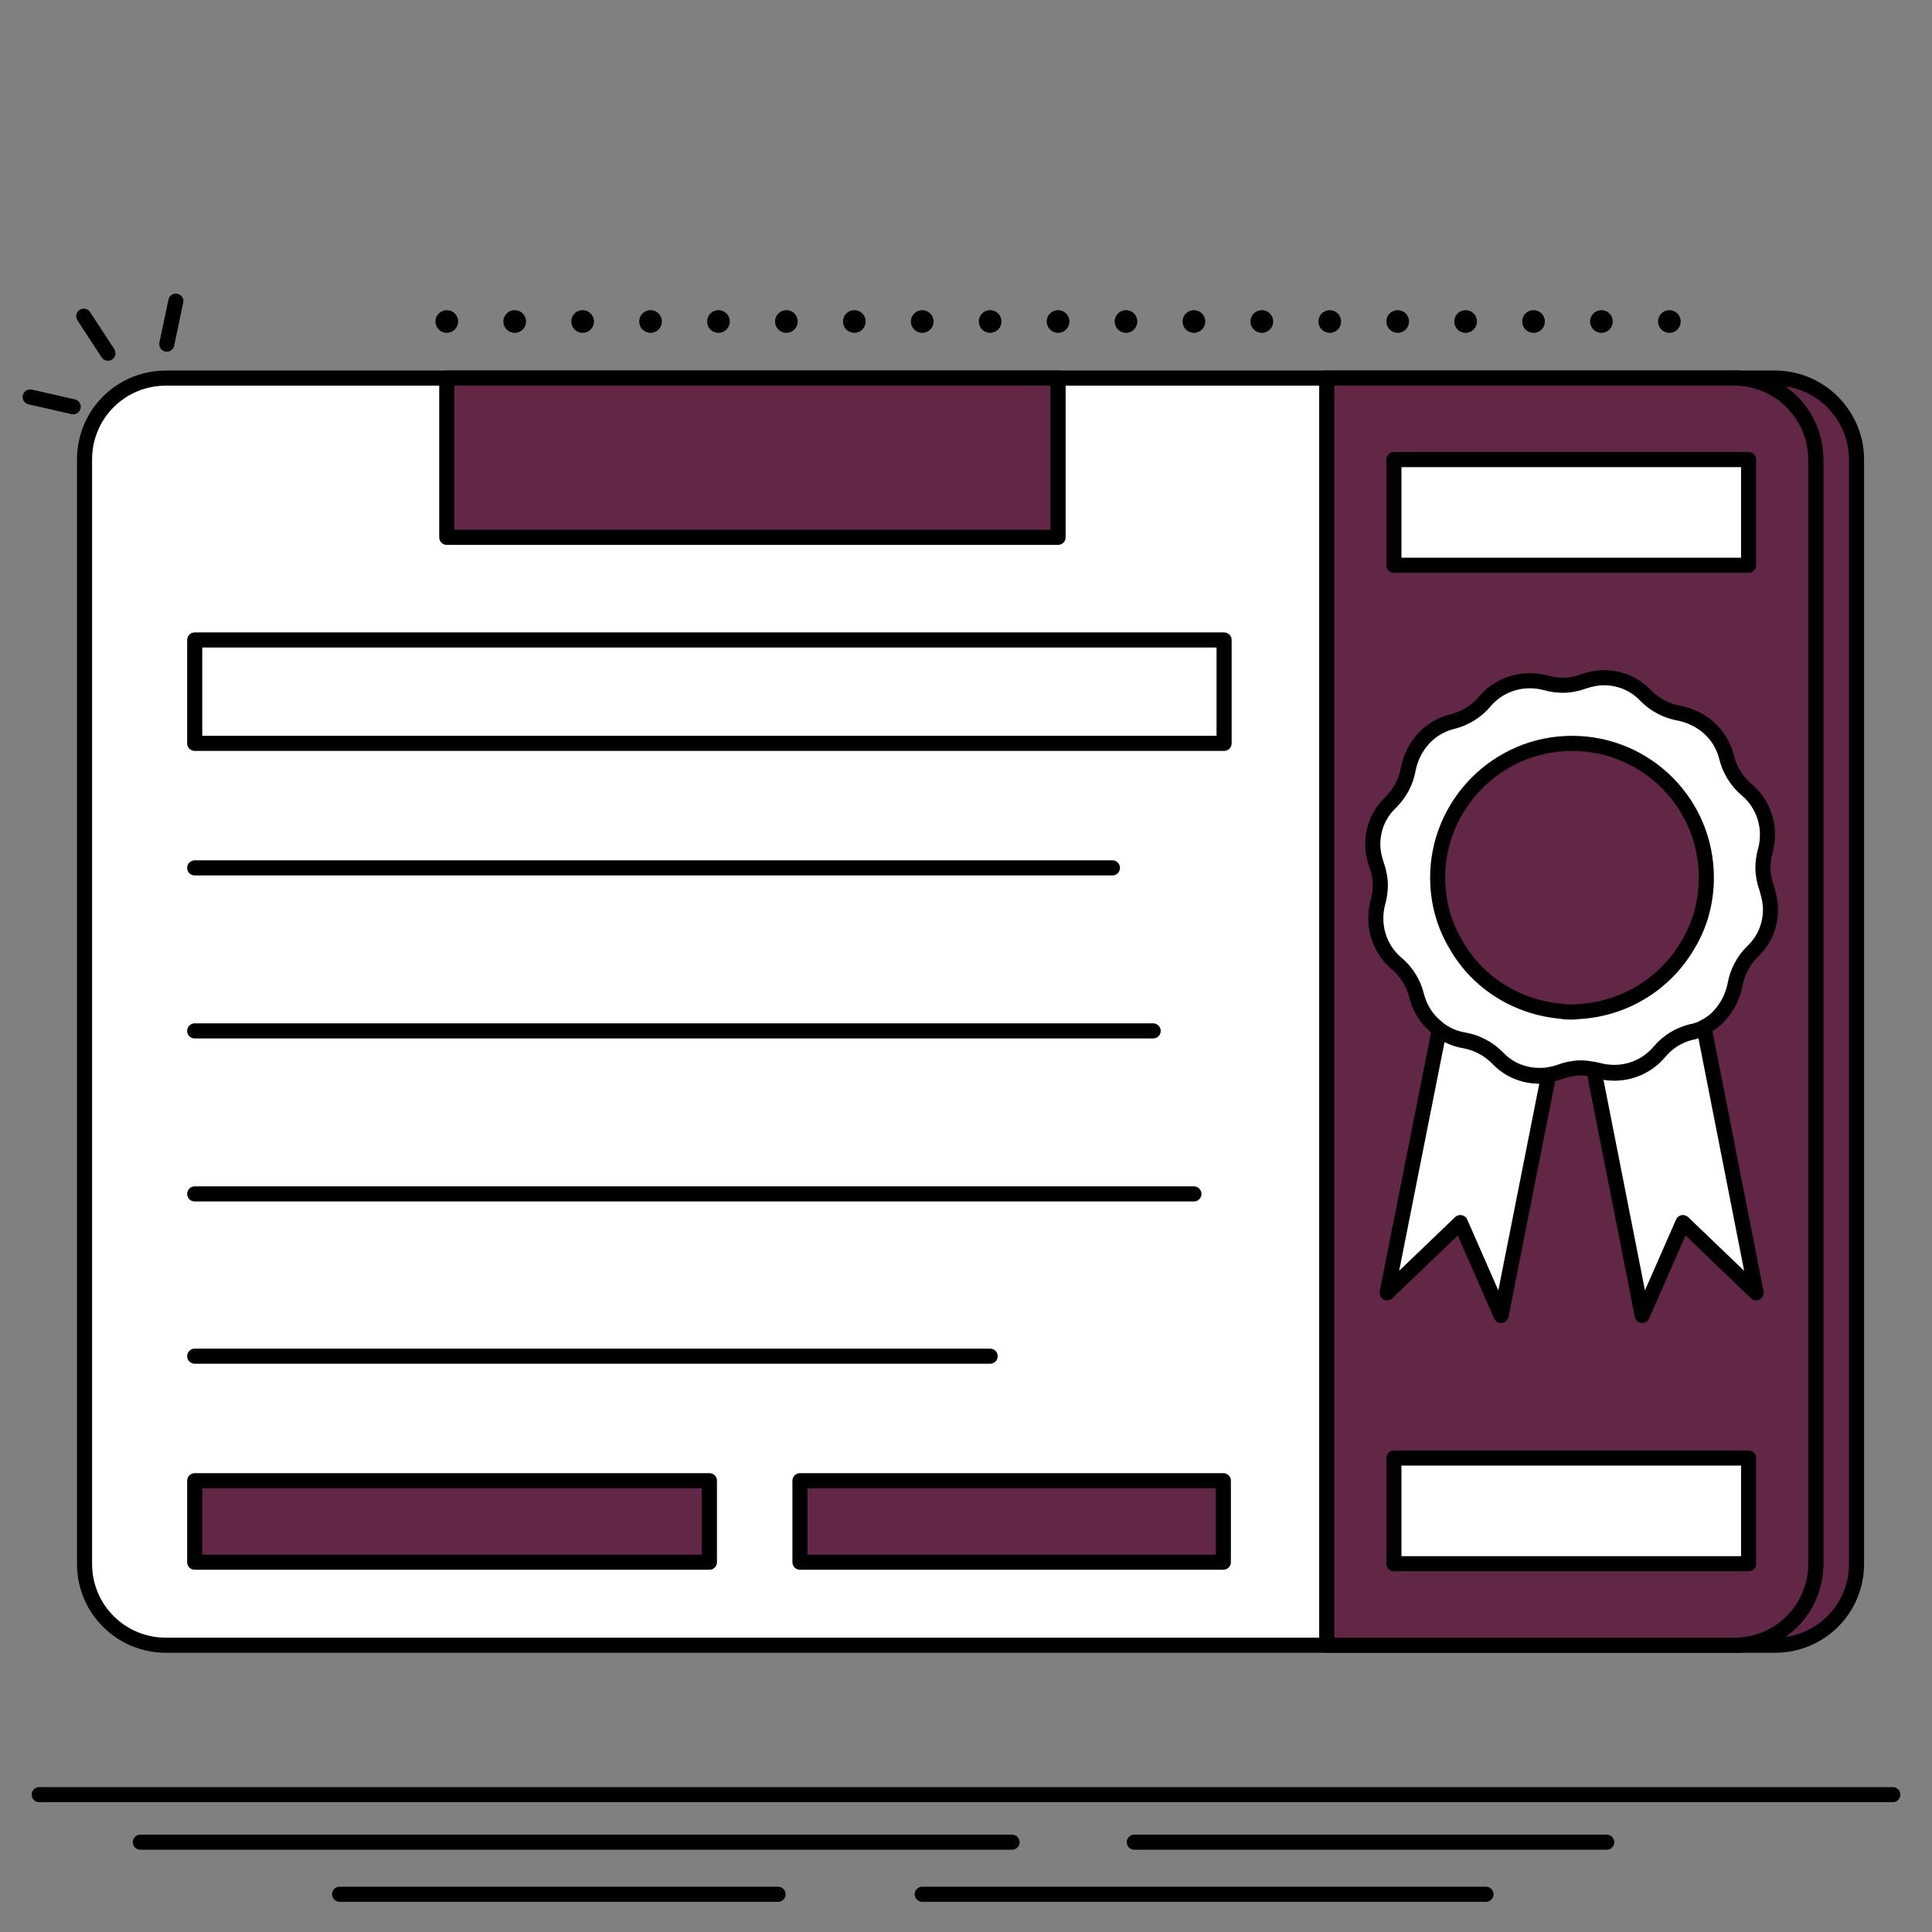 <?xml version="1.0" encoding="utf-8"?>
<!-- Generator: Adobe Illustrator 22.1.0, SVG Export Plug-In . SVG Version: 6.00 Build 0)  -->
<svg version="1.1" id="Layer_1" xmlns="http://www.w3.org/2000/svg" xmlns:xlink="http://www.w3.org/1999/xlink" x="0px" y="0px"
	 viewBox="0 0 256 256" style="enable-background:new 0 0 256 256;" xml:space="preserve">
<rect x="0" y="0" width="256" height="256" fill="#808080" stroke="none"/>
<style type="text/css">
	.st0{display:none;opacity:0.3;}
	.st1{display:inline;fill:#65A4CA;}
	
		.st2{fill:none;stroke:#000000;stroke-width:3;stroke-linecap:round;stroke-linejoin:round;stroke-miterlimit:10;stroke-dasharray:0,9;}
	.st3{fill:#FFFFFF;stroke:#000000;stroke-width:2;stroke-linecap:round;stroke-linejoin:round;stroke-miterlimit:10;}
	.st4{fill:#622647;stroke:#000000;stroke-width:2;stroke-linecap:round;stroke-linejoin:round;stroke-miterlimit:10;}
	.st5{fill:#622647;stroke:#000000;stroke-width:2;stroke-linecap:round;stroke-linejoin:round;stroke-miterlimit:10;}
	.st6{fill:none;stroke:#000000;stroke-width:2;stroke-linecap:round;stroke-linejoin:round;stroke-miterlimit:10;}
</style>
<g class="st0">
	<path class="st1" d="M-24-576h-248v-248h248V-576z M-24-548h-248v248h248V-548z M-24-272h-248v248h248V-272z M-24,4h-248v248h248V4
		z M252-824H4v248h248V-824z M252-548H4v248h248V-548z M252-272H4v248h248V-272z M252,4H4v248h248V4z M528-824H280v248h248V-824z
		 M528-548H280v248h248V-548z M528-272H280v248h248V-272z M528,4H280v248h248V4z M804-824H556v248h248V-824z M804-548H556v248h248
		V-548z M804-272H556v248h248V-272z M804,4H556v248h248V4z M1080-824H832v248h248V-824z M1080-548H832v248h248V-548z M1080-272H832
		v248h248V-272z M1080,4H832v248h248V4z"/>
</g>
<g>
	<g>
		<line class="st2" x1="59.2" y1="42.6" x2="229.8" y2="42.6"/>
		<path class="st3" d="M240.6,60.9v146.3c0,6-4.8,10.8-10.8,10.8H22c-6,0-10.8-4.8-10.8-10.8V60.9c0-6,4.8-10.8,10.8-10.8h207.8
			C235.8,50.1,240.6,55,240.6,60.9z"/>
		<path class="st4" d="M235.2,50.1h-5.4c6,0,10.8,4.8,10.8,10.8v146.3c0,6-4.8,10.8-10.8,10.8h5.4c6,0,10.8-4.8,10.8-10.8V60.9
			C246,55,241.2,50.1,235.2,50.1z"/>
		<path class="st5" d="M240.6,60.9v146.3c0,6-4.8,10.8-10.8,10.8h-54V50.1h54C235.8,50.1,240.6,55,240.6,60.9z"/>
		<rect x="184.7" y="60.9" class="st3" width="47" height="14"/>
		<rect x="184.7" y="193.2" class="st3" width="47" height="14"/>
		<g>
			<path class="st3" d="M234.6,120.5c0,2.1-0.8,4.1-2.4,5.6c-1.2,1.2-2,2.7-2.3,4.4c-0.3,1.5-1,2.9-2,4c-0.6,0.7-1.3,1.2-2.1,1.6
				c-0.5,0.3-1.1,0.5-1.7,0.6c-1.6,0.4-3.1,1.3-4.2,2.6c-1.5,1.8-3.7,2.8-6,2.8c-0.7,0-1.5-0.1-2.2-0.3c-0.2,0-0.3-0.1-0.5-0.1
				c-0.6-0.1-1.1-0.2-1.7-0.2c-0.9,0-1.9,0.2-2.7,0.5c-0.5,0.2-1,0.3-1.6,0.4c-0.4,0.1-0.8,0.1-1.2,0.1c-2.1,0-4.1-0.8-5.6-2.4
				c-1.2-1.2-2.7-2-4.4-2.3c-1.2-0.2-2.4-0.7-3.3-1.4c-0.2-0.2-0.5-0.4-0.7-0.6c-1.1-1-1.9-2.3-2.3-3.9c-0.4-1.6-1.3-3.1-2.6-4.2
				c-1.8-1.5-2.8-3.7-2.8-6c0-0.7,0.1-1.5,0.3-2.2c0.2-0.7,0.3-1.5,0.3-2.2c0-0.9-0.2-1.9-0.5-2.7c-0.3-0.9-0.5-1.8-0.5-2.7
				c0-2.1,0.8-4.1,2.4-5.6c1.2-1.2,2-2.7,2.3-4.4c0.3-1.5,1-2.9,2-4c1-1.1,2.3-1.9,3.9-2.3c1.6-0.4,3.1-1.3,4.2-2.6
				c1.5-1.8,3.7-2.8,6-2.8c0.7,0,1.5,0.1,2.2,0.3c0.7,0.2,1.5,0.3,2.2,0.3c0.9,0,1.9-0.2,2.7-0.5c0.9-0.3,1.8-0.5,2.7-0.5
				c2.1,0,4.1,0.8,5.6,2.4c1.2,1.2,2.7,2,4.4,2.3c1.5,0.3,2.9,1,4,2c1.1,1,1.9,2.3,2.3,3.9c0.4,1.6,1.3,3.1,2.6,4.2
				c1.8,1.5,2.8,3.7,2.8,6c0,0.7-0.1,1.5-0.3,2.2c-0.2,0.7-0.3,1.5-0.3,2.2c0,0.9,0.2,1.9,0.5,2.7
				C234.4,118.7,234.6,119.6,234.6,120.5z"/>
			<path class="st5" d="M226.1,116.3c0,3.3-0.9,6.4-2.5,9c-2.9,4.9-8,8.2-13.9,8.7c-0.5,0-0.9,0.1-1.4,0.1s-0.9,0-1.4-0.1
				c-5.9-0.5-11.1-3.8-13.9-8.7c-1.6-2.6-2.5-5.7-2.5-9c0-9.8,8-17.8,17.8-17.8S226.1,106.4,226.1,116.3z"/>
			<path class="st3" d="M205.2,142.5l-6.3,31.8l-5.4-12.3l-9.7,9.3l6.9-34.8c1,0.7,2.1,1.2,3.3,1.4c1.7,0.3,3.2,1.1,4.4,2.3
				c1.5,1.6,3.5,2.4,5.6,2.4C204.4,142.6,204.8,142.6,205.2,142.5z"/>
			<path class="st3" d="M232.7,171.3l-9.7-9.3l-5.4,12.3l-6.4-32.5c0.2,0,0.3,0.1,0.5,0.1c0.7,0.2,1.5,0.3,2.2,0.3
				c2.3,0,4.5-1,6-2.8c1.1-1.3,2.5-2.2,4.2-2.6c0.6-0.1,1.2-0.4,1.7-0.6L232.7,171.3z"/>
		</g>
		<rect x="59.2" y="50.1" class="st5" width="81" height="21.1"/>
		<rect x="25.8" y="84.8" class="st3" width="136.4" height="13.7"/>
		<rect x="25.8" y="196.2" class="st5" width="68.2" height="10.8"/>
		<rect x="106" y="196.2" class="st5" width="56.1" height="10.8"/>
		<g>
			<line class="st6" x1="25.8" y1="115" x2="147.4" y2="115"/>
			<line class="st6" x1="25.8" y1="136.6" x2="152.8" y2="136.6"/>
			<line class="st6" x1="25.8" y1="158.2" x2="158.2" y2="158.2"/>
			<line class="st6" x1="25.8" y1="179.7" x2="131.2" y2="179.7"/>
		</g>
		<g>
			<line class="st6" x1="23.3" y1="39.9" x2="22.1" y2="45.6"/>
			<line class="st6" x1="9.7" y1="53.9" x2="4" y2="52.6"/>
			<line class="st6" x1="14.3" y1="46.8" x2="11.1" y2="41.9"/>
		</g>
	</g>
	<g>
		<line class="st6" x1="5.2" y1="237.8" x2="250.8" y2="237.8"/>
		<line class="st6" x1="18.6" y1="244.1" x2="134.1" y2="244.1"/>
		<line class="st6" x1="150.3" y1="244.1" x2="212.9" y2="244.1"/>
		<line class="st6" x1="45" y1="251" x2="103.1" y2="251"/>
		<line class="st6" x1="122.2" y1="251" x2="196.9" y2="251"/>
	</g>
</g>
</svg>
